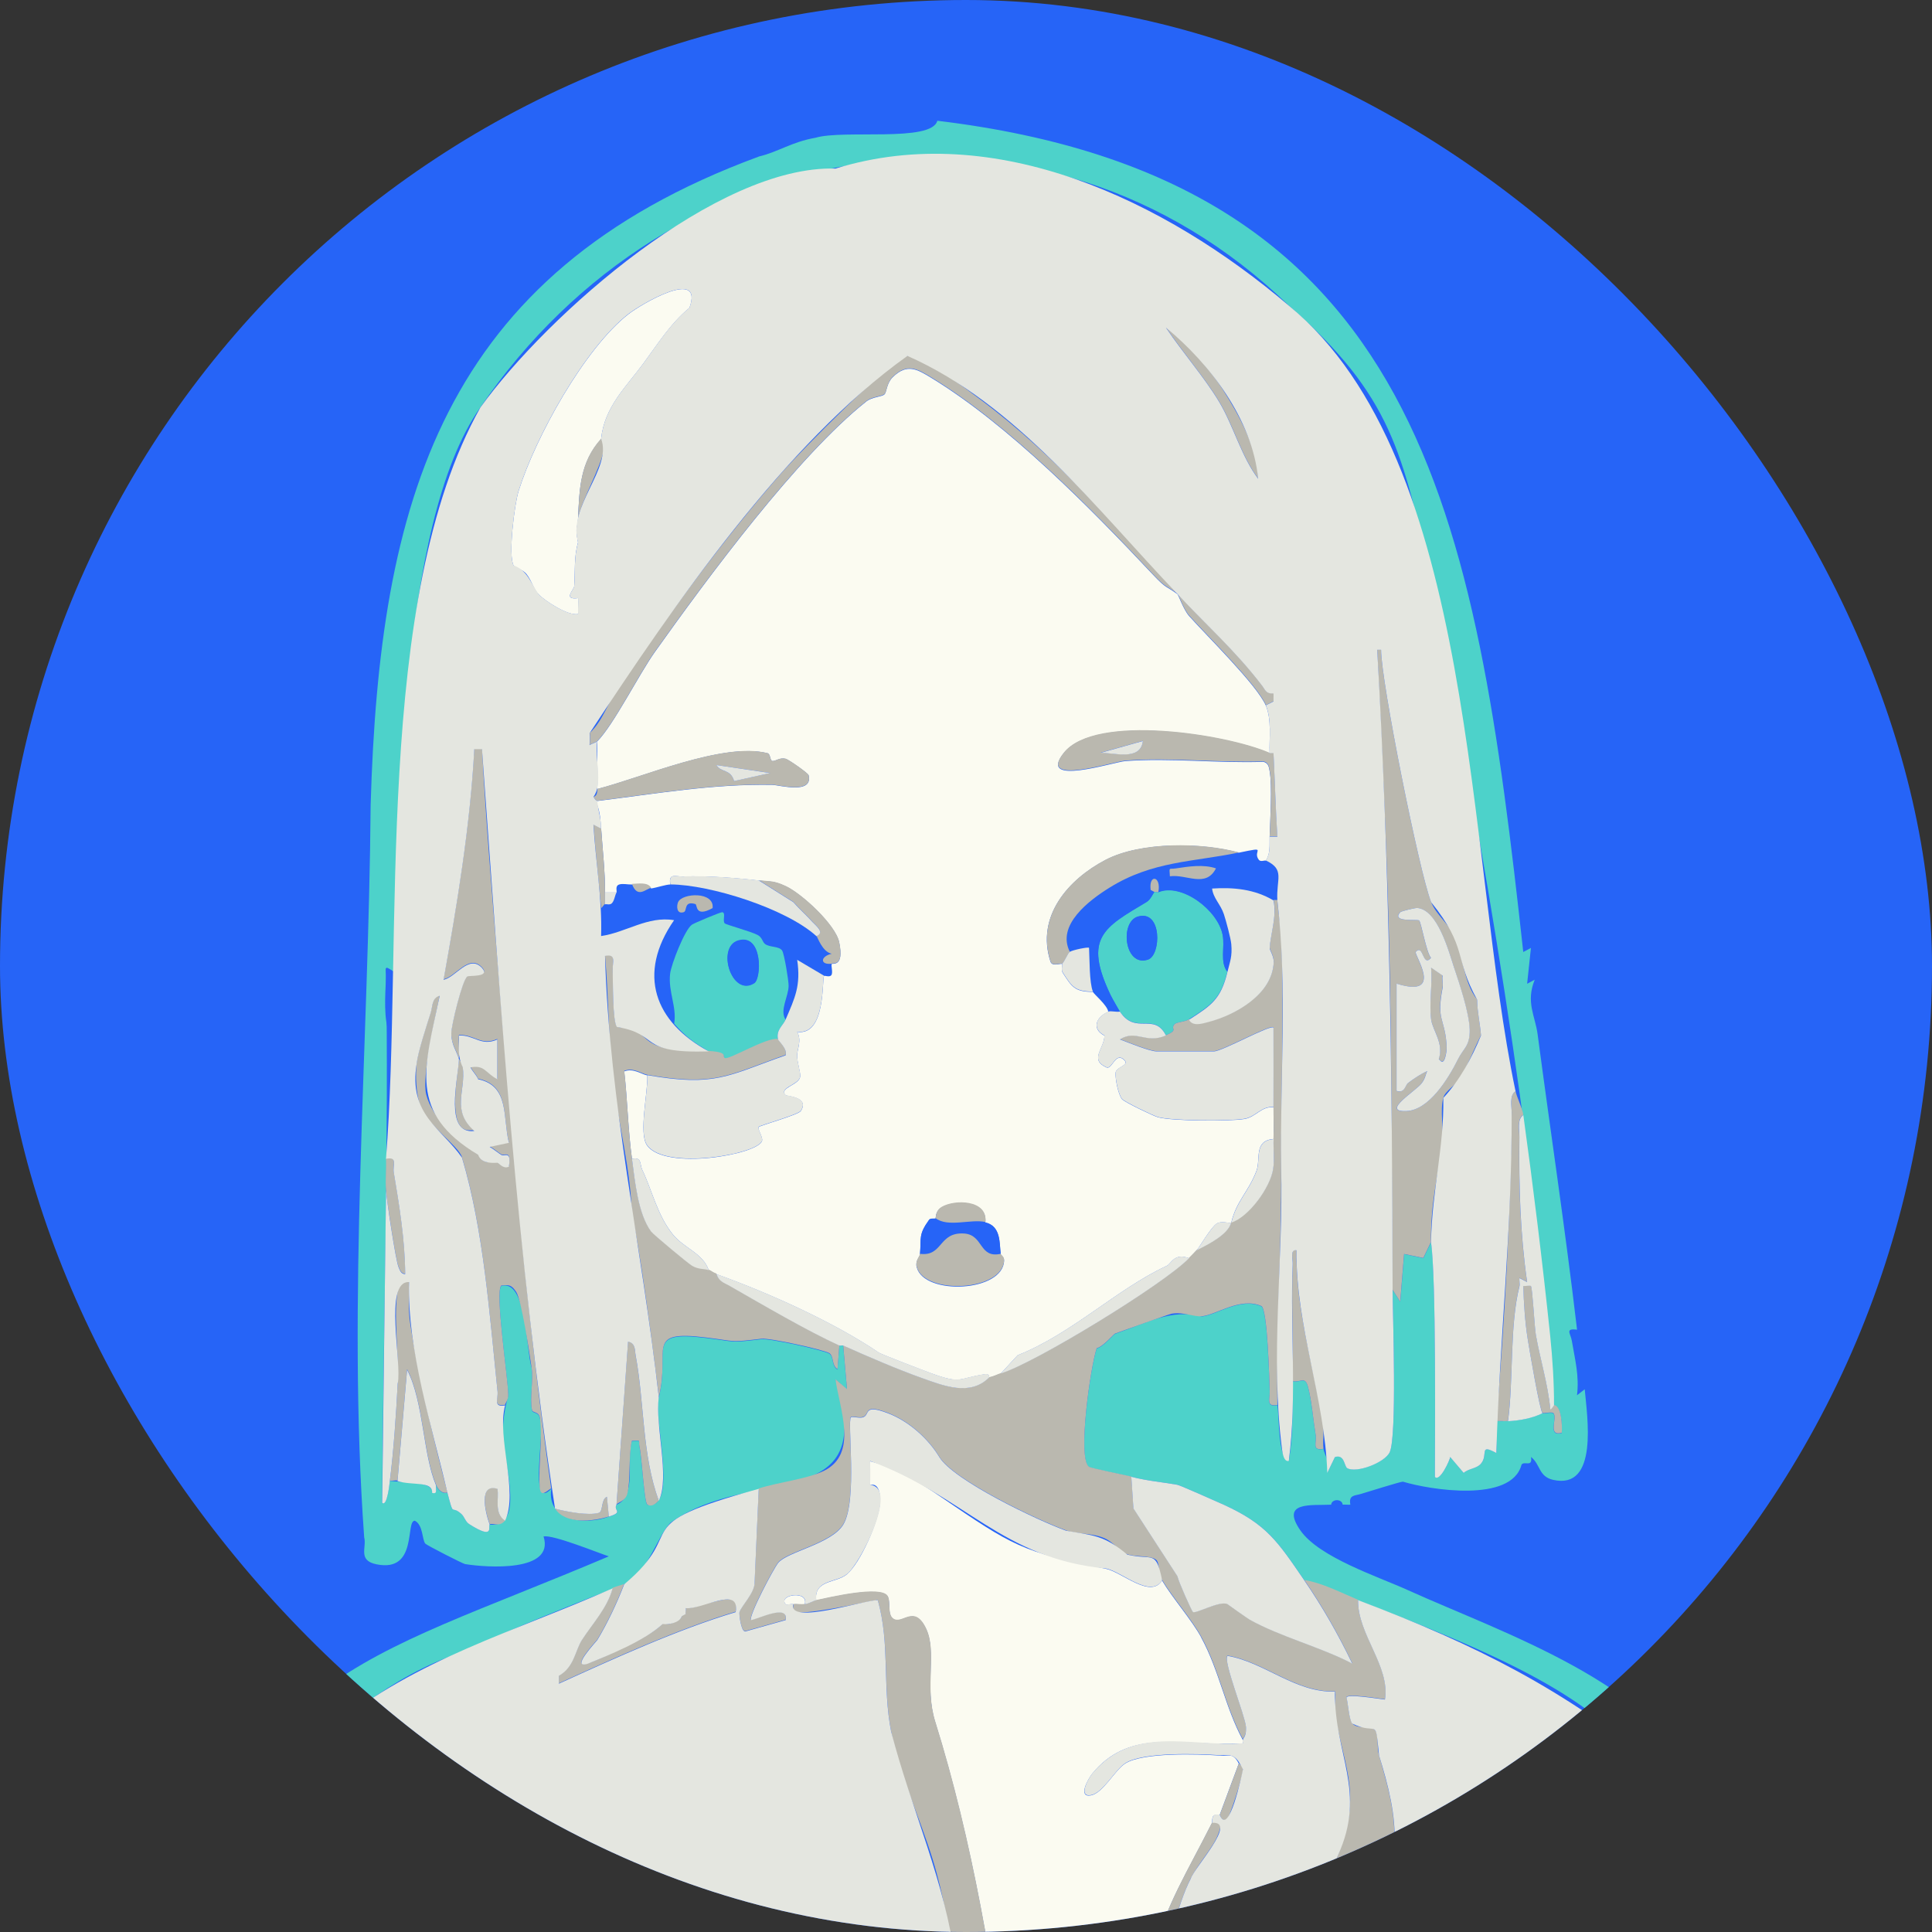 <svg width="32" height="32" viewBox="0 0 32 32" fill="none" xmlns="http://www.w3.org/2000/svg">
<rect x="0" y="0" width="32" height="32" fill="#333333" stroke="none"/>
<g clip-path="url(#clip0_4236_2)">
<rect width="32" height="32" rx="16" fill="#2664F7"/>
<g clip-path="url(#clip1_4236_2)">
<path d="M12.566 2.593C12.881 2.521 13.112 2.35 13.506 2.282C13.97 2.142 15.431 2.362 15.525 2C23.57 2.968 24.435 8.541 25.23 15.768L25.357 15.701L25.294 16.294L25.42 16.227C25.268 16.6 25.428 16.827 25.468 17.133C25.682 18.75 25.925 20.354 26.121 22.024C25.915 21.997 26.015 22.087 26.035 22.211C26.086 22.515 26.16 22.79 26.12 23.11L26.248 23.011C26.288 23.461 26.482 24.682 25.724 24.511C25.481 24.455 25.517 24.255 25.358 24.132C25.388 24.312 25.246 24.191 25.201 24.26C25.036 24.897 23.679 24.675 23.237 24.541C23.192 24.541 22.655 24.711 22.542 24.744C22.436 24.776 22.336 24.759 22.366 24.922C22.324 24.926 22.281 24.918 22.239 24.922C22.23 24.823 22.057 24.823 22.048 24.922C21.729 24.939 21.199 24.86 21.539 25.349C21.851 25.796 22.82 26.111 23.32 26.338C24.889 27.049 27.432 27.88 28.189 29.598C28.877 31.047 29.606 33.203 30 34.704C29.913 34.858 29.745 34.778 29.621 34.802C27.496 28.764 27.756 28.465 21.602 26.173C21.16 25.528 20.98 25.246 20.266 24.922C20.162 24.874 19.543 24.6 19.502 24.592C19.228 24.545 19.033 24.533 18.739 24.461C18.615 24.43 18.066 24.32 18.036 24.299C17.843 24.158 18.062 22.638 18.165 22.334C18.267 22.314 18.445 22.102 18.468 22.093C18.99 21.912 19.404 21.673 19.908 21.805C20.148 21.782 20.544 21.482 20.893 21.637C20.995 21.702 21.023 22.852 21.03 23.047C21.034 23.174 20.965 23.311 21.157 23.274C21.189 23.424 21.165 24.177 21.347 24.197C21.422 23.759 21.404 23.321 21.412 22.879C21.555 22.9 21.616 22.79 21.666 22.978C21.726 23.206 21.751 23.527 21.792 23.773C21.812 23.896 21.72 24.036 21.921 23.999C21.933 24.088 22.046 24.241 21.984 24.394L22.112 24.131C22.273 24.082 22.262 24.285 22.314 24.315C22.464 24.404 22.94 24.225 23.019 24.05C23.139 23.78 23.069 21.826 23.066 21.365L23.193 21.562L23.257 20.772L23.575 20.839L23.703 20.575C23.791 21.163 23.765 23.83 23.766 24.461C23.846 24.554 24.015 24.181 24.021 24.132L24.243 24.395C24.325 24.319 24.463 24.328 24.536 24.235C24.651 24.088 24.493 23.907 24.784 24.066C24.795 23.892 24.77 23.712 24.784 23.539C25.045 23.546 25.308 23.521 25.547 23.407C25.563 23.422 25.702 23.381 25.73 23.413C25.797 23.492 25.626 23.801 25.866 23.737C25.877 23.636 25.867 23.293 25.739 23.276C25.39 18.703 24.584 14.154 23.718 9.658C23.228 7.49 23.058 6.561 21.349 5.063C17.285 1.125 11.094 2.139 7.956 6.748C6.585 8.689 6.628 13.657 6.52 16.096C6.347 15.979 6.399 16.032 6.393 16.194C6.445 18.422 6.343 22.595 6.329 24.889C6.411 24.969 6.452 24.558 6.456 24.527C6.676 24.56 7.187 24.53 7.157 24.724C7.248 24.745 7.219 24.682 7.22 24.593C7.253 24.672 7.32 24.751 7.411 24.725C7.523 25.151 7.462 24.914 7.642 25.075C7.693 25.121 7.708 25.202 7.769 25.241C8.203 25.52 8.078 25.271 8.111 25.252C8.745 25.32 8.294 24.073 8.326 23.693C8.34 23.489 8.357 23.333 8.419 23.116C8.417 22.848 8.197 21.414 8.302 21.3C8.724 21.179 8.712 22.348 8.805 22.657C8.837 22.881 8.769 23.171 8.813 23.363C8.825 23.416 8.928 23.38 8.944 23.502C9.038 23.662 8.748 25.057 9.13 24.66C9.055 25.212 9.712 25.261 10.084 25.121C10.335 25.044 10.154 25.019 10.212 24.923C10.551 24.783 10.369 24.188 10.466 23.869C10.637 23.852 10.569 23.869 10.592 23.968C10.632 24.137 10.669 24.887 10.721 24.923C11.245 25.009 10.819 23.525 10.912 23.145C11.11 22.362 10.656 22.032 11.702 22.162C12.204 22.224 12.075 22.245 12.609 22.182C12.75 22.165 13.625 22.36 13.731 22.418C13.816 22.464 13.769 22.627 13.871 22.683L13.903 22.288C13.921 22.296 13.949 22.28 13.966 22.288L14.029 23.012L13.838 22.849C14.567 25.11 12.445 24.255 11.105 25.222C10.877 25.453 10.751 26.027 10.339 26.24C9.449 26.592 8.537 26.948 7.666 27.36C6.389 27.782 5.707 28.54 4.582 29.273C4.275 29.581 3.953 30.808 3.78 31.261C3.295 32.463 2.788 33.792 2.257 35.001H2.194C1.601 34.598 2.557 33.264 2.704 32.663C4.084 27.641 5.861 27.571 10.084 25.778C9.935 25.731 9.15 25.411 9.003 25.449C9.191 26.045 8.058 25.964 7.703 25.906C7.667 25.901 7.069 25.595 7.044 25.567C6.99 25.502 7.009 25.257 6.871 25.188C6.71 25.186 6.925 26.049 6.237 25.91C5.92 25.846 6.077 25.63 6.032 25.463C5.75 21.56 6.107 17.321 6.139 13.33C6.286 8.344 7.291 4.535 12.567 2.594L12.566 2.593Z" fill="#4DD2CA"/>
<path d="M6.52 16.094C6.505 16.445 6.472 16.794 6.457 17.148C6.347 16.88 6.382 16.483 6.393 16.192C6.399 16.03 6.349 15.978 6.52 16.094Z" fill="#2664F7"/>
<path d="M10.466 14.649C10.558 14.9 10.698 14.728 10.784 14.715C10.883 14.7 11.03 14.648 11.102 14.649C11.761 14.652 13.018 15.048 13.521 15.505C13.541 15.524 13.617 15.771 13.775 15.802C13.584 15.845 13.579 15.989 13.775 15.966C13.761 15.991 13.801 16.112 13.767 16.153C13.736 16.189 13.656 16.153 13.648 16.164L13.203 15.9C13.266 16.329 13.165 16.53 13.012 16.889C12.909 16.735 13.059 16.506 13.062 16.329C13.063 16.241 12.99 15.798 12.954 15.744C12.905 15.669 12.753 15.692 12.674 15.638C12.628 15.605 12.627 15.526 12.55 15.486C12.431 15.424 12.023 15.315 12.003 15.293C11.962 15.245 12.029 15.116 11.96 15.109C11.934 15.106 11.501 15.285 11.46 15.315C11.34 15.399 11.117 15.974 11.099 16.128C11.064 16.424 11.214 16.68 11.166 16.954C11.102 16.881 11.027 16.878 10.962 16.738C10.736 16.257 10.857 15.649 11.166 15.242C10.73 15.169 10.371 15.445 9.957 15.505C9.944 15.354 9.97 15.196 9.957 15.044C9.981 15.03 10.002 14.986 10.021 14.978C10.044 14.969 10.1 14.994 10.132 14.962C10.177 14.918 10.181 14.835 10.211 14.781C10.222 14.761 10.184 14.672 10.256 14.648C10.314 14.629 10.4 14.652 10.466 14.649ZM11.803 15.044C11.835 14.764 11.296 14.792 11.23 14.946C11.203 15.01 11.204 15.15 11.325 15.111C11.384 15.091 11.32 14.918 11.517 14.977C11.552 14.988 11.507 15.206 11.803 15.044Z" fill="#2664F7"/>
<path d="M20.329 16.093C20.221 16.543 20.061 16.647 19.693 16.883C19.622 16.928 19.487 16.926 19.452 16.967C19.377 17.054 19.527 17.054 19.311 17.147C19.115 16.757 18.808 17.146 18.547 16.751C18.538 16.737 18.422 16.537 18.395 16.48C17.941 15.53 18.282 15.361 18.992 14.936C19.063 14.894 19.099 14.789 19.12 14.775C19.135 14.766 19.165 14.783 19.184 14.775C19.568 14.615 20.172 15.069 20.251 15.482C20.291 15.686 20.201 15.931 20.329 16.093ZM18.847 15.18C18.54 15.271 18.626 16.027 19.017 15.89C19.232 15.814 19.25 15.062 18.847 15.18Z" fill="#4DD2CA"/>
<path d="M20.52 14.121C21.024 14.015 20.733 14.085 20.849 14.238C20.881 14.279 20.944 14.243 20.965 14.253C21.288 14.404 21.136 14.559 21.156 14.912H21.092C20.78 14.724 20.429 14.692 20.075 14.715C20.095 14.877 20.214 14.972 20.27 15.138C20.305 15.243 20.385 15.54 20.393 15.636C20.411 15.838 20.372 15.921 20.329 16.097C20.202 15.935 20.291 15.691 20.251 15.487C20.172 15.073 19.568 14.619 19.184 14.78C19.235 14.509 19.02 14.479 19.057 14.747L19.12 14.78C19.099 14.793 19.062 14.898 18.992 14.941C18.282 15.365 17.941 15.534 18.395 16.485C18.423 16.542 18.538 16.741 18.547 16.756C18.493 16.767 18.397 16.739 18.357 16.756C18.341 16.646 18.117 16.463 18.102 16.427C18.041 16.276 18.048 15.88 18.038 15.702C18.022 15.684 17.763 15.739 17.72 15.768C17.491 15.323 18.042 14.912 18.378 14.703C19.093 14.258 19.768 14.279 20.52 14.121H20.52ZM20.138 14.385C19.934 14.315 19.686 14.353 19.47 14.387C19.36 14.404 19.363 14.35 19.375 14.516C19.652 14.477 19.967 14.715 20.139 14.386L20.138 14.385Z" fill="#2664F7"/>
<path d="M11.166 16.955C11.214 16.682 11.065 16.425 11.099 16.129C11.117 15.974 11.34 15.4 11.46 15.316C11.501 15.287 11.934 15.107 11.961 15.109C12.029 15.116 11.963 15.245 12.003 15.293C12.022 15.316 12.431 15.424 12.55 15.487C12.627 15.527 12.628 15.607 12.675 15.638C12.753 15.693 12.906 15.67 12.955 15.745C12.99 15.8 13.063 16.242 13.062 16.329C13.06 16.506 12.909 16.735 13.012 16.889C12.968 16.991 12.85 17.062 12.885 17.218C12.701 17.184 12.073 17.568 12.005 17.534C11.954 17.508 12.079 17.437 11.739 17.416C11.482 17.258 11.366 17.181 11.166 16.955ZM12.494 16.286C12.614 16.21 12.637 15.463 12.23 15.582C11.861 15.689 12.12 16.525 12.494 16.286Z" fill="#4DD2CA"/>
<path d="M21.093 18.34C20.894 18.32 20.801 18.502 20.613 18.534C20.366 18.576 19.417 18.569 19.182 18.506C19.107 18.486 18.617 18.251 18.582 18.204C18.52 18.12 18.474 17.885 18.477 17.776C18.479 17.664 18.731 17.652 18.611 17.549C18.472 17.429 18.419 17.721 18.326 17.68C18.036 17.551 18.294 17.364 18.293 17.154C18.07 17.039 18.162 16.839 18.357 16.759C18.341 16.649 18.117 16.466 18.102 16.429C17.794 16.428 17.751 16.341 17.6 16.109C17.573 16.066 17.602 15.979 17.593 15.968C17.575 15.949 17.428 16.018 17.399 15.928C17.154 15.174 17.7 14.563 18.313 14.243C18.894 13.941 19.899 13.953 20.52 14.123C21.025 14.017 20.733 14.087 20.85 14.241C20.881 14.281 20.945 14.245 20.966 14.255C21.046 14.133 21.025 13.997 21.029 13.86C21.038 13.576 21.074 13.021 21.029 12.773C21.016 12.698 21.008 12.64 20.925 12.618C20.182 12.645 19.375 12.55 18.64 12.606C18.444 12.621 17.168 13.038 17.621 12.472C18.143 11.82 20.319 12.165 21.029 12.477C21.02 12.226 21.066 11.921 20.966 11.686C20.819 11.346 19.986 10.53 19.695 10.203C19.605 10.102 19.518 9.854 19.502 9.842C19.307 9.696 19.331 9.768 19.09 9.511C18.054 8.408 16.701 7.035 15.424 6.258C15.192 6.117 15.025 6.014 14.787 6.247C14.683 6.348 14.688 6.493 14.65 6.532C14.607 6.574 14.447 6.573 14.35 6.649C13.215 7.547 11.719 9.572 10.848 10.797C10.577 11.178 10.165 12.004 9.893 12.279C9.883 12.541 9.907 12.808 9.893 13.069C10.634 12.882 11.976 12.289 12.714 12.477C12.763 12.49 12.751 12.603 12.795 12.606C12.848 12.61 12.916 12.544 13.013 12.569C13.063 12.583 13.385 12.807 13.393 12.841C13.469 13.164 12.905 13.002 12.791 13C11.804 12.982 10.867 13.147 9.893 13.267V13.333C9.94 13.462 9.947 13.592 9.957 13.728C9.98 14.065 10.024 14.454 10.021 14.782H10.211C10.222 14.762 10.183 14.673 10.256 14.65C10.314 14.63 10.4 14.653 10.466 14.65C10.566 14.647 10.733 14.615 10.784 14.716C10.883 14.701 11.03 14.65 11.102 14.65C11.067 14.45 11.2 14.524 11.322 14.518C11.688 14.502 12.199 14.542 12.566 14.584C12.765 14.607 12.809 14.586 13.015 14.681C13.276 14.802 13.838 15.317 13.899 15.609C13.986 16.028 13.787 15.948 13.776 15.968C13.761 15.993 13.802 16.113 13.768 16.154C13.737 16.19 13.657 16.154 13.649 16.165C13.612 16.215 13.681 17.162 13.204 17.091C13.283 17.241 13.204 17.368 13.203 17.483C13.202 17.604 13.265 17.771 13.253 17.838C13.229 17.973 12.894 18.02 13.012 18.141C13.027 18.156 13.412 18.169 13.265 18.401C13.223 18.467 12.591 18.64 12.566 18.668C12.541 18.697 12.637 18.834 12.623 18.893C12.57 19.121 11.013 19.396 10.716 18.97C10.575 18.768 10.734 18.096 10.721 17.812C10.627 17.795 10.489 17.686 10.339 17.746C10.393 18.225 10.402 18.719 10.467 19.195C10.635 19.158 10.593 19.283 10.638 19.377C10.805 19.729 10.886 20.122 11.14 20.441C11.327 20.676 11.641 20.754 11.739 21.039C11.773 21.052 11.812 21.085 11.867 21.105C12.725 21.412 13.816 21.902 14.556 22.405C14.595 22.432 15.315 22.708 15.418 22.745C15.928 22.932 15.864 22.831 16.303 22.764C16.405 22.748 16.38 22.819 16.384 22.818C16.475 22.797 16.516 22.77 16.575 22.752L16.855 22.448C17.755 22.091 18.496 21.352 19.325 20.967C19.401 20.932 19.447 20.747 19.694 20.841C19.738 20.796 19.777 20.758 19.821 20.709C19.867 20.658 20.062 20.319 20.156 20.265C20.238 20.217 20.337 20.267 20.394 20.248C20.479 19.891 20.677 19.742 20.81 19.395C20.885 19.198 20.76 18.893 21.094 18.865C21.101 18.691 21.092 18.513 21.094 18.338L21.093 18.34ZM15.184 20.992C15.155 20.885 15.234 20.822 15.238 20.777C15.261 20.5 15.209 20.456 15.389 20.206C15.411 20.177 15.483 20.192 15.493 20.184C15.506 20.171 15.485 20.066 15.597 19.998C15.805 19.872 16.361 19.874 16.32 20.25C16.581 20.311 16.552 20.59 16.575 20.777C16.576 20.789 16.632 20.822 16.631 20.876C16.624 21.402 15.308 21.463 15.184 20.991V20.992Z" fill="#FBFBF1"/>
<path d="M9.511 9.71C9.528 9.467 9.504 9.225 9.574 8.985C9.52 8.706 9.566 8.763 9.574 8.59C9.597 8.097 9.608 7.657 9.956 7.273C10.01 6.738 10.372 6.408 10.656 6.021C10.891 5.702 11.11 5.352 11.42 5.099C11.661 4.422 10.616 5.04 10.408 5.204C9.681 5.772 8.871 7.238 8.59 8.131C8.519 8.355 8.415 9.205 8.507 9.367C8.523 9.397 8.662 9.435 8.719 9.507C8.809 9.619 8.836 9.759 8.921 9.845C9.03 9.955 9.406 10.205 9.575 10.171C9.573 10.083 9.578 9.995 9.575 9.907C9.316 9.94 9.508 9.766 9.511 9.71H9.511Z" fill="#FBFBF1"/>
<path d="M19.896 27.12C19.737 26.829 19.42 26.469 19.247 26.178C19.058 26.487 18.578 26.037 18.32 25.985C16.902 25.698 16.778 25.605 15.587 24.796C15.223 24.548 14.839 24.308 14.41 24.203C14.413 24.334 14.414 24.468 14.41 24.598C14.574 24.548 14.584 24.797 14.578 24.884C14.558 25.185 14.253 25.889 14.025 26.077C13.847 26.224 13.477 26.164 13.519 26.509C13.736 26.462 14.584 26.261 14.699 26.439C14.755 26.526 14.694 26.736 14.788 26.811C14.936 26.928 15.135 26.567 15.333 26.97C15.524 27.358 15.304 27.93 15.489 28.521C15.795 29.502 16.041 30.537 16.238 31.566C16.444 32.642 16.612 33.713 16.7 34.808C17.132 34.775 17.659 34.799 18.1 34.808C18.371 34.048 18.584 33.301 18.927 32.569C18.952 32.516 18.864 32.398 19.055 32.437C19.369 31.451 19.64 31.055 20.073 30.198C20.091 30.162 20.041 30.027 20.2 30.066L20.518 29.21C20.424 29.027 20.361 29.089 20.2 29.078C19.833 29.052 18.932 29.024 18.639 29.208C18.465 29.317 18.271 29.7 18.069 29.737C17.849 29.778 18.016 29.468 18.097 29.37C18.672 28.674 19.456 28.879 20.2 28.88C20.328 28.88 20.455 28.88 20.582 28.88C20.584 28.858 20.581 28.835 20.582 28.814C20.293 28.28 20.196 27.674 19.895 27.121L19.896 27.12Z" fill="#FBFBF1"/>
<path d="M13.012 26.572C13.025 26.589 13.122 26.558 13.138 26.572C13.201 26.567 13.267 26.58 13.329 26.572C13.399 26.335 12.88 26.412 13.012 26.572Z" fill="#FBFBF1"/>
<path d="M15.493 20.18C15.697 20.341 16.081 20.19 16.32 20.246C16.581 20.307 16.552 20.585 16.575 20.773C16.212 20.852 16.293 20.459 15.971 20.437C15.543 20.408 15.621 20.824 15.238 20.773C15.261 20.496 15.209 20.452 15.389 20.202C15.411 20.172 15.483 20.188 15.493 20.18Z" fill="#2664F7"/>
<path d="M18.847 15.184C19.25 15.066 19.233 15.818 19.018 15.894C18.628 16.031 18.54 15.275 18.847 15.184Z" fill="#2664F7"/>
<path d="M21.221 15.498C21.272 16.748 21.215 18.059 21.221 19.318C21.228 20.625 21.14 21.992 21.158 23.27C20.965 23.307 21.034 23.169 21.03 23.043C21.024 22.847 20.995 21.698 20.894 21.633C20.545 21.478 20.148 21.778 19.909 21.801C19.771 21.814 19.607 21.727 19.411 21.758C19.362 21.766 18.584 22.046 18.469 22.088C18.445 22.097 18.267 22.31 18.165 22.33C18.062 22.634 17.844 24.154 18.037 24.294C18.067 24.316 18.616 24.426 18.739 24.456L18.774 24.981L19.503 26.103C19.512 26.171 19.735 26.675 19.76 26.695C19.805 26.73 20.203 26.505 20.33 26.564C20.356 26.585 20.672 26.806 20.699 26.822C21.205 27.105 21.877 27.277 22.399 27.551C22.169 27.072 21.903 26.605 21.603 26.169C21.898 26.217 22.214 26.38 22.494 26.498C22.484 27.067 23.027 27.588 22.94 28.145C22.849 28.136 22.306 28.044 22.302 28.113C22.33 28.218 22.343 28.471 22.397 28.541C22.482 28.654 22.718 28.563 22.784 28.667C22.833 28.744 22.805 28.948 22.84 29.07C23.019 29.695 23.166 30.189 23.062 30.874C22.991 31.345 22.656 31.471 22.397 31.767C22.012 32.208 21.642 32.727 21.255 33.153C21.059 33.369 20.604 33.651 20.455 33.906C20.351 34.085 20.246 34.761 20.141 34.833C20.037 34.905 19.604 34.857 19.439 34.863L20.022 33.326C20.327 32.79 20.745 32.455 21.157 32.031C21.594 31.582 21.906 31.361 22.158 30.729C22.551 29.745 22.289 29.353 22.112 28.408C22.095 28.319 22.135 28.038 22.112 28.014C21.456 28.035 20.951 27.529 20.33 27.421C20.255 27.508 20.617 28.392 20.637 28.596C20.652 28.746 20.585 28.789 20.584 28.803C20.295 28.27 20.198 27.664 19.897 27.111C19.738 26.819 19.421 26.459 19.248 26.169C19.184 26.061 19.209 25.879 19.146 25.832C19.052 25.762 18.803 25.79 18.672 25.744C18.541 25.698 18.447 25.543 18.293 25.477C18.087 25.388 17.843 25.415 17.656 25.347C17.169 25.171 15.788 24.511 15.557 24.127C15.371 23.819 15.044 23.53 14.701 23.4C14.295 23.246 14.412 23.42 14.299 23.467C14.241 23.491 14.115 23.451 14.094 23.469C14.028 23.528 14.208 24.849 13.966 25.247C13.77 25.567 13.044 25.694 12.89 25.878C12.818 25.963 12.393 26.765 12.439 26.828C12.563 26.809 13.063 26.553 13.012 26.828L12.341 27.017C12.271 27.011 12.239 26.728 12.248 26.696C12.276 26.597 12.509 26.367 12.498 26.198L12.566 24.654C12.898 24.547 13.368 24.5 13.65 24.36C14.212 24.081 13.912 23.352 13.837 22.844L14.029 23.007L13.966 22.283C14.362 22.461 14.88 22.683 15.263 22.82C15.646 22.956 16.065 23.128 16.384 22.81C16.475 22.79 16.516 22.762 16.575 22.744C17.14 22.575 19.286 21.26 19.693 20.834C19.737 20.789 19.777 20.751 19.821 20.703C20.021 20.602 20.347 20.436 20.393 20.241C20.68 20.151 21.043 19.659 21.088 19.346C21.111 19.187 21.087 19.019 21.093 18.858C21.1 18.684 21.092 18.506 21.093 18.331C21.096 17.893 21.091 17.453 21.093 17.015C21.045 16.961 20.243 17.409 20.108 17.409H19.153C19.04 17.409 18.681 17.26 18.549 17.212C18.822 17.041 18.973 17.291 19.312 17.146C19.529 17.053 19.378 17.053 19.453 16.966C19.488 16.926 19.623 16.928 19.694 16.882C19.754 17.001 19.92 16.945 20.016 16.92C20.464 16.804 21.078 16.46 21.097 15.927C21.1 15.834 21.029 15.725 21.03 15.697C21.041 15.479 21.153 15.17 21.094 14.906H21.158C21.169 15.105 21.216 15.36 21.221 15.499V15.498Z" fill="#BAB8AF"/>
<path d="M7.984 12.4C8.048 13.583 8.144 14.735 8.238 15.891C8.476 18.804 8.72 21.759 9.129 24.652C9.045 24.702 8.95 24.816 8.938 24.62C8.917 24.266 8.986 23.825 8.944 23.494C8.928 23.372 8.825 23.408 8.812 23.355C8.769 23.163 8.837 22.873 8.804 22.649C8.77 22.414 8.638 21.532 8.55 21.398C8.474 21.284 8.434 21.276 8.302 21.293C8.196 21.406 8.417 22.84 8.419 23.108C8.419 23.184 8.364 23.251 8.365 23.268C8.163 23.305 8.253 23.162 8.24 23.038C8.108 21.777 8.012 20.374 7.651 19.165C7.596 18.979 7.076 18.632 6.964 18.328C6.892 18.131 6.878 17.811 6.901 17.603C6.922 17.413 7.07 16.969 7.135 16.759C7.167 16.654 7.15 16.524 7.283 16.483C7.213 16.855 6.982 17.825 7.06 18.131C7.158 18.521 7.601 18.927 7.919 19.118C7.934 19.127 7.948 19.203 8.027 19.236C8.099 19.266 8.179 19.237 8.237 19.25C8.268 19.256 8.33 19.358 8.427 19.315C8.474 19.036 8.356 19.152 8.301 19.118C8.24 19.079 8.184 19.031 8.11 18.986L8.428 18.92C8.323 18.5 8.443 17.974 7.919 17.867C7.894 17.802 7.824 17.736 7.792 17.669C8.028 17.626 8.032 17.755 8.237 17.867V17.208C7.967 17.328 7.854 17.131 7.601 17.142C7.592 17.272 7.611 17.407 7.601 17.537C7.567 17.404 7.473 17.299 7.474 17.109C7.474 16.97 7.659 16.217 7.739 16.164C7.771 16.142 8.13 16.181 7.983 16.022C7.767 15.79 7.546 16.182 7.346 16.219C7.566 14.999 7.789 13.657 7.855 12.398H7.983L7.984 12.4Z" fill="#BAB8AF"/>
<path d="M7.666 17.671C7.72 18.059 7.468 18.383 7.857 18.725C7.8 18.712 7.737 18.738 7.668 18.692C7.438 18.537 7.581 17.815 7.603 17.539C7.607 17.557 7.655 17.589 7.666 17.671Z" fill="#BAB8AF"/>
<path d="M24.466 16.555C24.47 16.779 24.514 16.945 24.529 17.148C24.409 17.385 24.316 17.639 24.175 17.868C24.106 17.981 23.939 18.066 23.906 18.182C23.847 18.389 23.917 18.711 23.885 18.951C23.803 19.562 23.698 19.913 23.701 20.573L23.574 20.836L23.256 20.77L23.192 21.56L23.065 21.362C23.05 19.372 23.054 17.362 23.002 15.368C22.961 13.844 22.884 12.284 22.811 10.758H22.874C22.873 11.277 23.505 14.437 23.703 14.939C23.787 15.153 23.998 15.299 24.095 15.521C24.234 15.835 24.24 16.268 24.465 16.554L24.466 16.555ZM24.084 16.029C23.995 15.762 23.814 15.073 23.477 15.039C23.434 15.035 23.206 15.094 23.193 15.107C23.028 15.282 23.474 15.22 23.504 15.246C23.541 15.279 23.622 15.776 23.701 15.865C23.559 16.03 23.577 15.625 23.448 15.766C23.411 15.805 23.936 16.544 23.129 16.292V18.07C23.267 18.114 23.272 17.974 23.32 17.939C23.42 17.865 23.523 17.791 23.638 17.741C23.609 17.792 23.612 17.852 23.547 17.941C23.451 18.07 22.862 18.421 23.29 18.404C23.666 18.389 23.987 17.867 24.147 17.544C24.237 17.363 24.347 17.33 24.34 17.053C24.333 16.777 24.172 16.294 24.083 16.029L24.084 16.029Z" fill="#BAB8AF"/>
<path d="M10.021 15.826C10.213 15.79 10.145 15.927 10.149 16.054C10.154 16.214 10.144 16.926 10.22 17.003C10.244 17.027 10.422 17.013 10.513 17.061C10.655 17.137 10.708 17.256 10.897 17.324C11.17 17.421 11.459 17.389 11.74 17.407C12.08 17.428 11.954 17.499 12.006 17.524C12.073 17.559 12.702 17.174 12.885 17.209C12.892 17.237 13.044 17.362 13.012 17.472C12.046 17.812 11.852 17.998 10.722 17.802C10.627 17.785 10.49 17.676 10.34 17.736C10.393 18.215 10.402 18.709 10.467 19.185C10.517 19.549 10.566 20.091 10.783 20.388C10.821 20.439 11.393 20.915 11.462 20.956C11.577 21.023 11.66 21 11.74 21.029C11.773 21.042 11.812 21.075 11.867 21.095C11.906 21.222 11.994 21.24 12.088 21.294C12.624 21.601 13.373 22.04 13.903 22.281L13.872 22.676C13.77 22.619 13.816 22.457 13.732 22.41C13.625 22.352 12.75 22.157 12.61 22.174C12.076 22.237 12.204 22.216 11.703 22.154C10.657 22.024 11.111 22.355 10.912 23.137C10.869 22.731 10.559 20.35 10.467 20.173C10.456 19.382 10.237 18.613 10.149 17.834C10.078 17.196 10.079 16.477 10.021 15.826V15.826Z" fill="#BAB8AF"/>
<path d="M6.458 24.523C6.521 24.027 6.561 23.416 6.587 22.912C6.611 22.462 6.514 21.799 6.585 21.395C6.605 21.282 6.653 21.21 6.775 21.23C6.78 21.455 6.759 21.68 6.792 21.904C6.915 22.742 7.194 23.892 7.412 24.721C7.321 24.747 7.254 24.668 7.221 24.589C7.004 24.072 7.018 23.211 6.743 22.68L6.584 24.523C6.552 24.513 6.496 24.531 6.457 24.523H6.458Z" fill="#BAB8AF"/>
<path d="M25.23 18.465C25.124 18.534 25.166 18.715 25.165 18.827C25.155 19.65 25.177 20.421 25.293 21.233L25.167 21.166C25.16 21.208 25.176 21.262 25.167 21.298C25.001 21.96 25.071 22.845 24.976 23.537C24.913 23.541 24.849 23.535 24.785 23.537C24.926 21.768 25.017 20.216 25.038 18.432C25.04 18.321 24.998 18.139 25.103 18.07C25.115 18.157 25.215 18.352 25.231 18.465H25.23Z" fill="#BAB8AF"/>
<path d="M10.338 26.234C10.219 26.543 10.062 26.877 9.893 27.157C9.877 27.182 9.436 27.643 9.733 27.551C9.887 27.503 10.41 27.255 10.573 27.168C10.687 27.108 10.891 26.984 10.975 26.893C11.015 26.887 11.068 26.903 11.102 26.893C11.157 26.877 11.289 26.825 11.293 26.761L11.356 26.728C11.348 26.692 11.367 26.641 11.356 26.63C11.536 26.636 11.575 26.581 11.674 26.564C11.911 26.523 12.264 26.363 12.183 26.695C11.228 26.982 10.188 27.456 9.256 27.881V27.749C9.511 27.607 9.524 27.332 9.638 27.157C9.816 26.879 10.056 26.631 10.147 26.3C10.214 26.272 10.312 26.248 10.338 26.234H10.338Z" fill="#BAB8AF"/>
<path d="M10.912 24.853C10.856 24.912 10.791 24.966 10.721 24.919C10.669 24.883 10.632 24.133 10.592 23.964C10.569 23.864 10.637 23.848 10.466 23.865C10.408 24.114 10.448 24.523 10.39 24.743C10.358 24.862 10.23 24.887 10.211 24.919L10.402 22.219C10.528 22.246 10.511 22.354 10.528 22.45C10.675 23.246 10.631 24.091 10.911 24.853L10.912 24.853Z" fill="#BAB8AF"/>
<path d="M21.921 23.997C21.72 24.034 21.812 23.895 21.792 23.771C21.751 23.525 21.726 23.204 21.666 22.976C21.616 22.788 21.555 22.898 21.412 22.877C21.423 22.232 21.386 21.579 21.412 20.933C21.415 20.853 21.363 20.688 21.474 20.704C21.455 21.679 21.759 22.62 21.913 23.578C21.936 23.72 21.903 23.869 21.921 23.997V23.997Z" fill="#BAB8AF"/>
<path d="M25.231 21.294C25.267 21.298 25.347 21.281 25.357 21.295C25.384 21.335 25.415 21.97 25.438 22.101C25.51 22.512 25.639 22.919 25.678 23.337C25.708 23.331 25.736 23.27 25.74 23.271C25.868 23.287 25.878 23.631 25.867 23.732C25.628 23.796 25.799 23.487 25.731 23.408C25.704 23.376 25.564 23.417 25.549 23.402C25.503 23.36 25.327 22.333 25.303 22.174C25.26 21.899 25.238 21.575 25.23 21.295L25.231 21.294Z" fill="#BAB8AF"/>
<path d="M6.393 19.186C6.594 19.148 6.501 19.288 6.522 19.412C6.615 19.968 6.708 20.532 6.711 21.096C6.642 21.097 6.624 21.033 6.601 20.98C6.555 20.875 6.406 19.885 6.393 19.713C6.38 19.541 6.4 19.36 6.393 19.186Z" fill="#BAB8AF"/>
<path d="M8.239 24.654C8.269 24.82 8.178 25.058 8.367 25.181C8.284 25.3 8.152 25.221 8.112 25.247C8.028 25.017 7.933 24.558 8.239 24.654Z" fill="#BAB8AF"/>
<path d="M10.084 25.118C9.825 25.199 9.368 25.255 9.193 24.987C9.38 25.037 9.746 25.105 9.918 25.056C9.993 25.035 9.951 24.837 10.053 24.789L10.085 25.118H10.084Z" fill="#BAB8AF"/>
<path d="M10.912 23.666V23.469C10.923 23.587 10.91 23.639 10.912 23.666Z" fill="#BAB8AF"/>
<path d="M9.831 12.075C9.983 11.905 10.06 11.675 10.185 11.486C10.972 10.303 12.045 8.846 12.98 7.793C13.246 7.494 14.773 5.929 15.032 5.892C15.24 5.861 16.016 6.451 16.226 6.608C17.526 7.576 18.428 8.675 19.504 9.835C19.975 10.343 20.454 10.765 20.904 11.35C20.959 11.423 20.969 11.492 21.095 11.482C21.097 11.525 21.092 11.57 21.095 11.614L20.968 11.68C20.821 11.339 19.988 10.523 19.697 10.196C19.606 10.095 19.52 9.848 19.504 9.835C19.308 9.689 19.333 9.761 19.091 9.505C18.056 8.401 16.702 7.029 15.426 6.251C15.194 6.11 15.027 6.008 14.789 6.24C14.685 6.341 14.689 6.486 14.651 6.525C14.609 6.568 14.449 6.566 14.351 6.643C13.217 7.54 11.721 9.565 10.849 10.79C10.578 11.171 10.167 11.998 9.895 12.272C9.869 12.299 9.803 12.312 9.768 12.338C9.768 12.276 9.777 12.197 9.768 12.14C9.79 12.12 9.811 12.098 9.831 12.075H9.831Z" fill="#BAB8AF"/>
<path d="M21.03 12.469H21.094C21.117 12.923 21.128 13.396 21.158 13.852H21.03C21.04 13.568 21.075 13.014 21.03 12.765C21.017 12.69 21.009 12.632 20.926 12.61C20.183 12.637 19.377 12.542 18.642 12.598C18.445 12.613 17.169 13.03 17.622 12.464C18.145 11.812 20.32 12.157 21.03 12.469ZM18.93 12.271L18.231 12.467C18.441 12.46 18.893 12.611 18.93 12.271Z" fill="#BAB8AF"/>
<path d="M9.894 13.066C10.634 12.878 11.977 12.286 12.714 12.474C12.763 12.486 12.752 12.6 12.796 12.603C12.848 12.607 12.917 12.54 13.014 12.566C13.064 12.579 13.386 12.804 13.393 12.838C13.469 13.16 12.906 12.999 12.792 12.997C11.805 12.979 10.868 13.144 9.894 13.264C9.861 13.257 9.848 13.222 9.83 13.198C9.891 13.18 9.891 13.122 9.894 13.066ZM12.758 12.803L11.867 12.672C11.938 12.799 12.101 12.731 12.159 12.936L12.758 12.803V12.803Z" fill="#BAB8AF"/>
<path d="M19.312 5.422C19.67 5.709 19.993 6.048 20.255 6.455C20.517 6.863 20.83 7.429 20.839 7.925C20.56 7.555 20.431 7.047 20.193 6.651C19.956 6.255 19.59 5.838 19.312 5.422Z" fill="#BAB8AF"/>
<path d="M9.574 8.583C9.597 8.09 9.607 7.65 9.956 7.266C9.955 7.276 10.022 7.312 9.997 7.461C9.947 7.755 9.648 8.256 9.574 8.583Z" fill="#BAB8AF"/>
<path d="M9.957 13.722C9.98 14.059 10.024 14.448 10.021 14.776C10.021 14.842 10.021 14.908 10.021 14.974C10.002 14.981 9.982 15.025 9.957 15.04C9.917 14.593 9.863 14.122 9.83 13.656L9.957 13.722Z" fill="#BAB8AF"/>
<path d="M20.076 30.185C20.259 30.154 20.223 30.264 20.175 30.387C20.09 30.607 19.845 30.87 19.725 31.107C19.559 31.434 19.502 31.728 19.376 32.03C19.326 32.15 19.15 32.53 19.058 32.557C19.069 32.522 19.047 32.46 19.058 32.425C19.372 31.439 19.643 31.043 20.076 30.186V30.185Z" fill="#BAB8AF"/>
<path d="M16.702 34.801C16.622 34.807 16.414 34.935 16.256 34.867C16.286 34.051 16 33.289 15.829 32.511C15.694 31.898 15.64 31.421 15.448 30.797C15.231 30.093 14.904 29.412 14.76 28.677C14.616 27.942 14.744 27.227 14.538 26.501C14.321 26.534 13.259 26.78 13.151 26.683C13.122 26.657 13.147 26.574 13.139 26.567C13.202 26.562 13.269 26.575 13.33 26.567C13.407 26.557 13.466 26.513 13.521 26.501C13.738 26.455 14.587 26.253 14.702 26.432C14.758 26.518 14.696 26.729 14.79 26.803C14.939 26.921 15.137 26.56 15.335 26.962C15.533 27.365 15.306 27.923 15.491 28.513C15.798 29.494 16.043 30.529 16.24 31.558C16.437 32.587 16.615 33.706 16.703 34.801H16.702Z" fill="#BAB8AF"/>
<path d="M20.521 14.12C19.768 14.278 19.093 14.258 18.379 14.701C18.043 14.91 17.492 15.321 17.721 15.767C17.686 15.79 17.636 15.921 17.593 15.964C17.576 15.945 17.428 16.014 17.4 15.924C17.155 15.17 17.7 14.559 18.314 14.239C18.894 13.938 19.9 13.949 20.521 14.119V14.12Z" fill="#BAB8AF"/>
<path d="M16.575 20.767C16.576 20.78 16.632 20.813 16.631 20.867C16.623 21.393 15.308 21.453 15.184 20.982C15.155 20.875 15.234 20.812 15.238 20.767C15.62 20.818 15.542 20.402 15.971 20.431C16.293 20.454 16.212 20.846 16.575 20.767V20.767Z" fill="#BAB8AF"/>
<path d="M12.566 14.579C12.765 14.602 12.809 14.58 13.015 14.675C13.277 14.796 13.839 15.311 13.9 15.603C13.987 16.023 13.787 15.942 13.776 15.962C13.579 15.986 13.585 15.84 13.776 15.797C13.618 15.766 13.542 15.519 13.522 15.501C13.672 15.445 13.506 15.322 13.459 15.269C13.357 15.155 13.241 15.055 13.141 14.939L12.567 14.578L12.566 14.579Z" fill="#BAB8AF"/>
<path d="M16.322 20.241C16.083 20.185 15.698 20.336 15.494 20.175C15.508 20.162 15.486 20.057 15.598 19.989C15.807 19.863 16.363 19.865 16.322 20.241Z" fill="#BAB8AF"/>
<path d="M10.785 14.706C10.699 14.719 10.559 14.891 10.467 14.64C10.567 14.637 10.733 14.605 10.785 14.706Z" fill="#BAB8AF"/>
<path d="M11.803 15.041C11.508 15.203 11.553 14.985 11.518 14.974C11.321 14.915 11.386 15.088 11.325 15.108C11.205 15.147 11.204 15.007 11.231 14.943C11.297 14.789 11.836 14.761 11.803 15.041Z" fill="#BAB8AF"/>
<path d="M20.521 29.203C20.533 29.227 20.579 29.242 20.587 29.305C20.597 29.393 20.364 30.1 20.33 30.125C20.233 30.194 20.211 30.061 20.203 30.059L20.521 29.203Z" fill="#BAB8AF"/>
<path d="M19.122 14.774L19.059 14.741C19.022 14.473 19.237 14.504 19.186 14.774C19.166 14.782 19.137 14.764 19.122 14.774Z" fill="#BAB8AF"/>
<path d="M20.14 14.384C19.969 14.713 19.653 14.475 19.377 14.514C19.365 14.349 19.362 14.402 19.472 14.384C19.688 14.351 19.936 14.313 20.14 14.383L20.14 14.384Z" fill="#BAB8AF"/>
<path d="M23.702 16.879C23.669 16.616 23.726 16.295 23.703 16.023L23.893 16.154C23.879 16.207 23.905 16.293 23.893 16.352C23.788 16.897 23.921 16.847 23.957 17.274C23.96 17.314 23.962 17.368 23.957 17.406C23.916 17.698 23.842 17.535 23.83 17.538C23.917 17.274 23.727 17.066 23.702 16.879Z" fill="#BAB8AF"/>
<path d="M6.601 20.987C6.555 20.882 6.406 19.892 6.394 19.72L6.33 24.89C6.412 24.97 6.454 24.558 6.457 24.528C6.52 24.032 6.561 23.42 6.587 22.917C6.664 22.575 6.349 21.218 6.775 21.235C6.742 22.351 7.158 23.638 7.411 24.726C7.523 25.152 7.462 24.915 7.642 25.076C7.693 25.122 7.708 25.203 7.769 25.242C8.203 25.521 8.079 25.272 8.111 25.253C8.027 25.023 7.933 24.564 8.239 24.66C8.268 24.826 8.178 25.064 8.366 25.187C8.592 24.713 8.223 23.811 8.366 23.277C8.164 23.314 8.254 23.171 8.241 23.047C8.109 21.786 8.013 20.383 7.652 19.174C7.311 18.682 6.761 18.463 6.902 17.612C6.923 17.422 7.07 16.978 7.136 16.768C7.168 16.663 7.15 16.532 7.283 16.492C7.032 17.686 6.751 18.429 7.92 19.127C7.964 19.26 8.114 19.266 8.238 19.259C8.269 19.265 8.331 19.367 8.428 19.325C8.475 19.045 8.356 19.162 8.302 19.128C8.241 19.089 8.185 19.041 8.111 18.996L8.429 18.929C8.324 18.51 8.444 17.984 7.92 17.876C7.895 17.811 7.825 17.745 7.793 17.679C8.029 17.636 8.032 17.765 8.237 17.876V17.218C7.968 17.337 7.855 17.14 7.602 17.151C7.605 17.357 7.572 17.482 7.665 17.678C7.719 18.067 7.467 18.39 7.856 18.732C7.351 18.794 7.588 17.872 7.602 17.546C7.568 17.413 7.474 17.308 7.475 17.118C7.475 16.979 7.66 16.227 7.74 16.174C7.772 16.152 8.13 16.191 7.983 16.032C7.768 15.799 7.547 16.191 7.347 16.228C7.567 15.008 7.79 13.667 7.856 12.408H7.983C8.29 16.613 8.559 20.838 9.193 24.988C9.38 25.039 9.745 25.107 9.917 25.058C9.993 25.037 9.95 24.838 10.052 24.791L10.084 25.12C10.335 25.043 10.154 25.019 10.211 24.923L10.403 22.222C10.529 22.249 10.511 22.357 10.529 22.453C10.676 23.249 10.632 24.094 10.912 24.857C11.101 24.466 10.846 23.612 10.912 23.144C10.627 20.622 10.092 18.279 10.021 15.833C10.212 15.796 10.144 15.934 10.148 16.06C10.153 16.221 10.143 16.933 10.219 17.01C10.947 17.129 10.544 17.454 11.738 17.414C10.84 16.928 10.547 16.132 11.165 15.241C10.729 15.168 10.37 15.444 9.956 15.504C9.976 14.888 9.867 14.288 9.829 13.659L9.956 13.725C9.959 13.565 9.905 13.42 9.893 13.264C9.86 13.258 9.847 13.222 9.829 13.198C9.993 12.988 9.845 12.55 9.893 12.276C9.867 12.303 9.8 12.316 9.765 12.342C9.765 12.28 9.775 12.2 9.765 12.145C11.162 10.021 12.996 7.345 15.03 5.895C16.831 6.689 18.163 8.435 19.502 9.839C19.973 10.348 20.453 10.768 20.902 11.354C20.958 11.427 20.968 11.496 21.093 11.486C21.096 11.529 21.091 11.574 21.093 11.618L20.966 11.683C21.066 11.919 21.021 12.223 21.029 12.474H21.093C21.116 12.928 21.128 13.401 21.157 13.857H21.029C21.025 13.994 21.046 14.13 20.966 14.252C21.289 14.403 21.136 14.559 21.157 14.911C21.327 16.378 21.198 17.849 21.22 19.324C21.257 20.894 21.034 22.478 21.236 24.018C21.245 24.075 21.265 24.216 21.347 24.198C21.486 23.118 21.367 22.023 21.411 20.937C21.415 20.857 21.363 20.692 21.474 20.708C21.459 21.961 21.945 23.163 21.984 24.396L22.111 24.133C22.273 24.084 22.262 24.286 22.314 24.317C22.464 24.406 22.94 24.227 23.019 24.051C23.139 23.782 23.069 21.828 23.066 21.366C23.062 17.836 23.012 14.291 22.811 10.762H22.875C22.874 11.282 23.506 14.44 23.704 14.943C24.316 15.703 24.078 15.861 24.466 16.558C24.47 16.782 24.514 16.948 24.53 17.151C24.377 17.525 24.173 17.899 23.906 18.185C23.918 19.018 23.718 19.71 23.702 20.576C23.79 21.176 23.766 23.822 23.766 24.462C23.846 24.555 24.015 24.182 24.02 24.133L24.243 24.396C24.325 24.32 24.463 24.329 24.535 24.236C24.651 24.089 24.493 23.908 24.784 24.067C24.84 22.132 25.044 20.383 25.038 18.435C25.039 18.323 24.997 18.142 25.102 18.073C24.281 14.159 24.474 7.625 21.349 5.064C19.295 3.316 16.48 1.976 13.839 2.792C11.881 2.733 9.076 5.197 7.957 6.749C6.172 9.928 6.683 15.554 6.393 19.193C6.594 19.155 6.501 19.295 6.522 19.419C6.615 19.975 6.707 20.539 6.711 21.103C6.642 21.104 6.623 21.04 6.601 20.987H6.601ZM20.193 6.656C19.948 6.247 19.589 5.842 19.312 5.427C20.034 6.02 20.744 6.947 20.839 7.93C20.559 7.559 20.43 7.052 20.193 6.656ZM9.957 7.271C10.143 7.758 9.397 8.389 9.575 8.984C9.504 9.224 9.529 9.465 9.511 9.708C9.508 9.765 9.316 9.939 9.575 9.906C9.578 9.993 9.572 10.082 9.575 10.169C9.406 10.203 9.03 9.953 8.921 9.843C8.792 9.659 8.742 9.452 8.507 9.365C8.415 9.204 8.52 8.353 8.59 8.129C8.871 7.235 9.681 5.77 10.407 5.201C10.616 5.038 11.662 4.421 11.42 5.097C11.109 5.35 10.891 5.699 10.656 6.019C10.372 6.405 10.01 6.736 9.956 7.27L9.957 7.271Z" fill="#E4E6E0"/>
<path d="M27.77 29.848C27.727 29.753 27.555 29.333 27.525 29.299C25.881 27.967 24.472 27.253 22.494 26.503C22.484 27.072 23.027 27.593 22.939 28.15C22.849 28.142 22.305 28.049 22.302 28.118C22.33 28.223 22.343 28.476 22.396 28.547C22.828 28.759 22.774 28.41 22.841 29.075C23.145 30.053 23.364 31.121 22.398 31.771C22.012 32.212 21.642 32.732 21.255 33.158C21.059 33.374 20.604 33.655 20.456 33.911C20.117 34.72 20.469 34.963 19.439 34.868L20.022 33.331C20.613 32.294 21.691 31.862 22.159 30.734C22.646 29.668 22.094 29.058 22.112 28.018C21.456 28.04 20.951 27.534 20.331 27.426C20.255 27.513 20.617 28.397 20.637 28.601C20.647 28.813 20.566 28.761 20.585 28.874C19.722 28.935 18.774 28.566 18.099 29.365C18.019 29.462 17.852 29.773 18.072 29.732C18.274 29.694 18.468 29.311 18.642 29.202C18.934 29.018 19.836 29.046 20.203 29.072C20.424 29.058 20.474 29.08 20.587 29.305C20.569 29.401 20.352 30.436 20.203 30.06C20.043 30.021 20.093 30.157 20.076 30.192C20.503 30.16 19.782 30.932 19.724 31.113C19.476 31.586 19.421 32.212 19.057 32.563C18.754 33.387 18.395 34.026 18.357 34.869C17.8 34.743 17.254 34.785 16.703 34.803C16.622 34.809 16.415 34.937 16.257 34.869C16.286 34.053 16.001 33.291 15.829 32.513C15.663 31.186 15.095 29.973 14.76 28.68C14.613 27.932 14.744 27.229 14.539 26.503C14.326 26.498 13.044 26.922 13.139 26.57C13.124 26.555 13.026 26.587 13.013 26.57C12.882 26.409 13.401 26.333 13.33 26.57C13.407 26.56 13.466 26.516 13.521 26.504C13.48 26.16 13.849 26.22 14.027 26.073C14.232 25.927 14.899 24.64 14.412 24.594C14.417 24.464 14.415 24.329 14.412 24.199C15.975 24.774 16.601 25.819 18.322 25.98C18.579 26.032 19.06 26.484 19.249 26.175C19.144 25.662 19.095 25.848 18.673 25.75C18.289 25.429 18.115 25.433 17.657 25.353C17.17 25.177 15.789 24.516 15.558 24.133C15.372 23.825 15.046 23.535 14.702 23.406C14.296 23.252 14.413 23.426 14.3 23.473C14.242 23.497 14.116 23.456 14.095 23.475C14.029 23.534 14.209 24.855 13.967 25.253C13.771 25.573 13.045 25.7 12.891 25.884C12.819 25.969 12.394 26.771 12.44 26.834C12.564 26.815 13.064 26.559 13.013 26.834L12.342 27.023C12.271 27.017 12.24 26.734 12.248 26.702C12.277 26.603 12.51 26.373 12.499 26.204L12.567 24.66C10.3 25.282 11.442 25.316 10.339 26.241C10.22 26.55 10.063 26.883 9.894 27.163C9.878 27.189 9.437 27.65 9.734 27.557C10.088 27.414 10.681 27.173 10.976 26.899C11.081 26.911 11.256 26.88 11.294 26.768L11.357 26.734C11.349 26.698 11.368 26.647 11.358 26.636C11.631 26.665 12.262 26.253 12.185 26.702C11.23 26.988 10.19 27.462 9.257 27.887V27.756C9.513 27.613 9.526 27.339 9.639 27.163C9.818 26.886 10.057 26.637 10.148 26.307C8.519 27.03 6.905 27.466 5.503 28.612C5.19 28.813 4.952 29.084 4.583 29.273C4.276 29.581 3.954 30.808 3.781 31.262C3.295 32.463 2.789 33.792 2.258 35.001H3.085C3.091 34.964 3.074 34.878 3.085 34.869C3.504 34.831 4.315 34.892 4.74 34.935C12.691 35.128 20.896 34.75 28.732 35.001H29.114C29.044 34.732 29.485 34.969 29.623 34.803C28.94 33.198 28.473 31.438 27.771 29.849L27.77 29.848Z" fill="#E4E6E0"/>
<path d="M25.294 21.235L25.168 21.169C25.16 21.211 25.176 21.264 25.168 21.3C25.001 21.962 25.071 22.848 24.977 23.54C25.177 23.528 25.367 23.495 25.549 23.408C25.504 23.366 25.328 22.338 25.304 22.18C25.26 21.904 25.238 21.581 25.231 21.3C25.267 21.304 25.347 21.287 25.357 21.301C25.384 21.342 25.415 21.977 25.438 22.107C25.51 22.518 25.639 22.925 25.678 23.344C25.708 23.337 25.736 23.276 25.74 23.277C25.74 22.896 25.715 22.504 25.676 22.125C25.552 20.934 25.395 19.654 25.231 18.469C25.125 18.537 25.168 18.718 25.166 18.83C25.157 19.653 25.178 20.424 25.294 21.236L25.294 21.235Z" fill="#E4E6E0"/>
<path d="M19.502 26.108C19.511 26.175 19.734 26.68 19.759 26.7C19.804 26.735 20.201 26.509 20.329 26.569C20.355 26.59 20.67 26.811 20.698 26.827C21.204 27.11 21.876 27.281 22.398 27.555C22.168 27.076 21.902 26.61 21.602 26.174C21.16 25.529 20.98 25.247 20.266 24.922C20.162 24.875 19.543 24.6 19.502 24.593C19.228 24.545 19.033 24.533 18.738 24.461L18.773 24.985L19.502 26.108Z" fill="#E4E6E0"/>
<path d="M12.087 21.3C12.623 21.607 13.373 22.046 13.903 22.287C13.921 22.295 13.949 22.279 13.967 22.287C14.363 22.465 14.881 22.687 15.264 22.823C15.632 22.954 16.066 23.132 16.385 22.814C16.381 22.815 16.405 22.744 16.303 22.76C15.865 22.827 15.929 22.929 15.418 22.742C15.315 22.704 14.595 22.429 14.557 22.402C13.816 21.899 12.725 21.409 11.867 21.102C11.907 21.229 11.994 21.247 12.088 21.3H12.087Z" fill="#E4E6E0"/>
<path d="M6.584 24.531C6.828 24.61 7.171 24.524 7.157 24.728C7.248 24.749 7.219 24.686 7.22 24.597C7.003 24.08 7.018 23.219 6.743 22.688L6.584 24.531Z" fill="#E4E6E0"/>
<path d="M19.693 16.89C19.753 17.009 19.919 16.953 20.015 16.928C20.463 16.812 21.078 16.468 21.097 15.935C21.1 15.842 21.029 15.733 21.03 15.705C21.041 15.487 21.152 15.178 21.093 14.914C20.781 14.727 20.43 14.694 20.076 14.717C20.096 14.88 20.215 14.974 20.271 15.141C20.306 15.246 20.386 15.543 20.394 15.639C20.412 15.841 20.373 15.923 20.33 16.1C20.222 16.55 20.062 16.654 19.694 16.89H19.693Z" fill="#E4E6E0"/>
<path d="M20.155 20.264C20.061 20.32 19.867 20.657 19.82 20.709C20.021 20.609 20.347 20.443 20.393 20.248C20.336 20.265 20.237 20.215 20.155 20.264Z" fill="#E4E6E0"/>
<path d="M20.811 19.397C20.678 19.744 20.48 19.893 20.395 20.25C20.681 20.16 21.044 19.668 21.089 19.355C21.112 19.196 21.088 19.028 21.095 18.867C20.761 18.895 20.886 19.201 20.811 19.397Z" fill="#E4E6E0"/>
<path d="M18.293 17.151C18.293 17.361 18.036 17.548 18.326 17.677C18.419 17.718 18.472 17.426 18.612 17.546C18.732 17.649 18.48 17.661 18.477 17.773C18.475 17.882 18.521 18.117 18.583 18.201C18.617 18.247 19.108 18.483 19.183 18.503C19.417 18.565 20.366 18.573 20.613 18.53C20.801 18.498 20.894 18.317 21.093 18.336C21.096 17.898 21.092 17.457 21.093 17.02C21.045 16.966 20.243 17.414 20.108 17.414H19.153C19.041 17.414 18.682 17.265 18.549 17.216C18.822 17.046 18.973 17.296 19.312 17.151C19.116 16.761 18.809 17.15 18.549 16.755C18.494 16.767 18.398 16.739 18.358 16.755C18.163 16.836 18.071 17.035 18.294 17.151H18.293Z" fill="#E4E6E0"/>
<path d="M16.576 22.749C17.141 22.579 19.287 21.265 19.695 20.839C19.448 20.745 19.401 20.929 19.326 20.965C18.497 21.35 17.755 22.088 16.855 22.446L16.576 22.75V22.749Z" fill="#E4E6E0"/>
<path d="M23.131 16.291V18.069C23.27 18.114 23.274 17.973 23.322 17.938C23.422 17.864 23.525 17.791 23.64 17.741C23.611 17.791 23.614 17.852 23.549 17.94C23.453 18.07 22.864 18.42 23.293 18.403C23.669 18.388 23.989 17.866 24.149 17.544C24.239 17.362 24.349 17.329 24.343 17.053C24.335 16.774 24.174 16.293 24.085 16.029C23.997 15.762 23.816 15.073 23.479 15.039C23.435 15.035 23.208 15.094 23.195 15.107C23.03 15.282 23.476 15.22 23.505 15.246C23.542 15.279 23.623 15.776 23.702 15.865C23.56 16.03 23.579 15.625 23.449 15.766C23.413 15.805 23.937 16.544 23.131 16.292L23.131 16.291ZM23.704 16.028L23.895 16.159C23.881 16.212 23.906 16.297 23.895 16.357C23.79 16.901 23.922 16.851 23.958 17.279C23.961 17.318 23.963 17.372 23.958 17.41C23.917 17.702 23.843 17.54 23.831 17.542C23.919 17.278 23.728 17.07 23.704 16.884C23.67 16.621 23.727 16.299 23.704 16.028Z" fill="#E4E6E0"/>
<path d="M12.623 18.89C12.637 18.831 12.541 18.694 12.567 18.664C12.592 18.636 13.224 18.463 13.265 18.397C13.413 18.165 13.028 18.152 13.013 18.137C12.894 18.016 13.229 17.969 13.254 17.834C13.266 17.767 13.203 17.6 13.204 17.479C13.205 17.363 13.283 17.238 13.204 17.087C13.681 17.159 13.612 16.211 13.649 16.161L13.204 15.898C13.267 16.327 13.166 16.528 13.013 16.886C12.969 16.988 12.851 17.059 12.886 17.215C12.892 17.243 13.045 17.369 13.013 17.479C12.046 17.818 11.853 18.004 10.722 17.808C10.735 18.093 10.576 18.764 10.717 18.966C11.014 19.392 12.571 19.118 12.623 18.89Z" fill="#E4E6E0"/>
<path d="M11.14 20.441C10.886 20.121 10.805 19.728 10.638 19.376C10.593 19.283 10.636 19.157 10.467 19.194C10.516 19.558 10.565 20.101 10.783 20.397C10.821 20.448 11.393 20.924 11.462 20.965C11.577 21.032 11.66 21.009 11.74 21.039C11.642 20.753 11.327 20.675 11.14 20.441Z" fill="#E4E6E0"/>
<path d="M11.323 14.517C11.201 14.522 11.068 14.448 11.104 14.649C11.762 14.652 13.019 15.048 13.522 15.505C13.673 15.449 13.507 15.326 13.459 15.273C13.358 15.159 13.241 15.059 13.141 14.943L12.567 14.582C12.2 14.539 11.689 14.5 11.323 14.516V14.517Z" fill="#E4E6E0"/>
<path d="M17.6 16.103C17.751 16.335 17.794 16.422 18.102 16.424C18.041 16.273 18.048 15.877 18.038 15.699C18.021 15.681 17.763 15.736 17.72 15.765C17.685 15.788 17.635 15.92 17.593 15.962C17.602 15.973 17.572 16.061 17.6 16.103Z" fill="#E4E6E0"/>
<path d="M10.021 14.979C10.045 14.97 10.1 14.994 10.133 14.962C10.177 14.919 10.182 14.835 10.212 14.781H10.021C10.021 14.847 10.021 14.913 10.021 14.979Z" fill="#E4E6E0"/>
<path d="M18.93 12.273L18.23 12.47C18.441 12.463 18.892 12.613 18.93 12.273Z" fill="#E4E6E0"/>
<path d="M12.159 12.937L12.758 12.804L11.867 12.672C11.938 12.799 12.101 12.731 12.159 12.937V12.937Z" fill="#E4E6E0"/>
<path d="M12.492 16.28C12.118 16.518 11.858 15.683 12.228 15.575C12.635 15.457 12.612 16.204 12.492 16.28Z" fill="#2664F7"/>
</g>
</g>
<defs>
<clipPath id="clip0_4236_2">
<rect width="32" height="32" rx="16" fill="white"/>
</clipPath>
<clipPath id="clip1_4236_2">
<rect width="28" height="33" fill="white" transform="translate(2 2)"/>
</clipPath>
</defs>
</svg>
